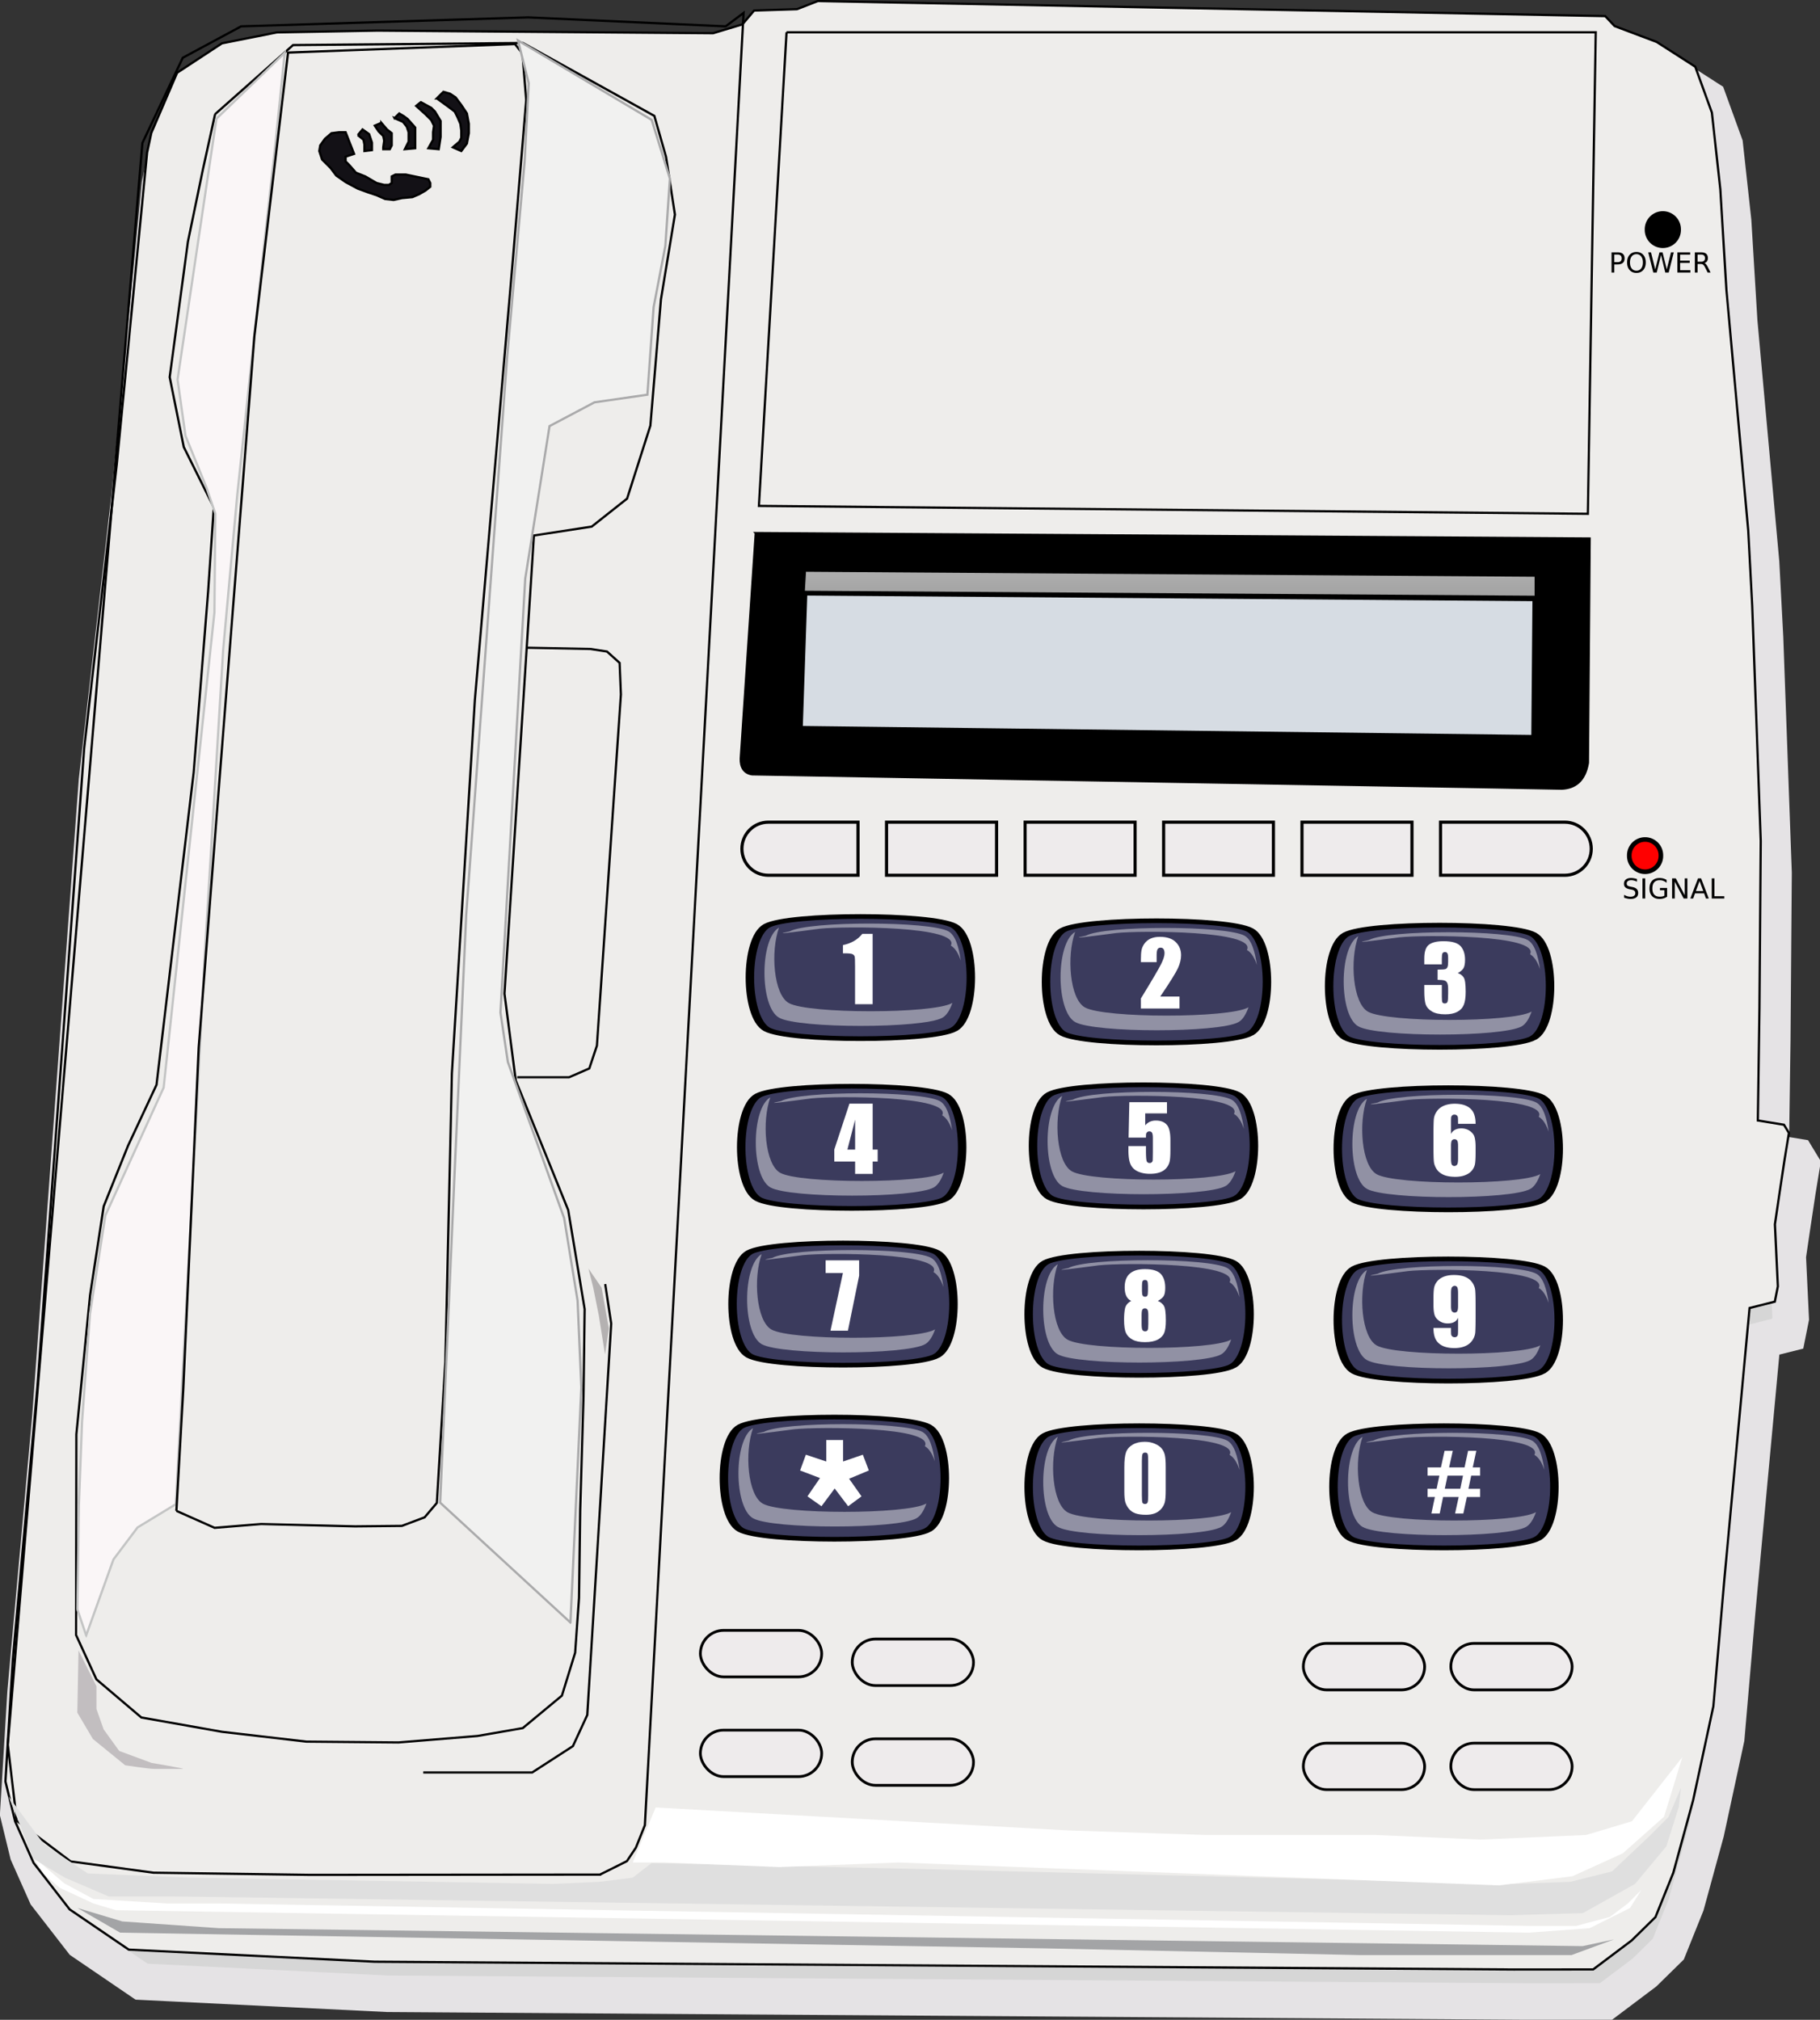 <svg xmlns="http://www.w3.org/2000/svg" viewBox="0 0 535.3 594.13" version="1.0"><rect x="0" y="0" width="535.3" height="594.13" fill="#333333" stroke="none"/><defs><linearGradient id="a" y2="4079.3" gradientUnits="userSpaceOnUse" y1="3841.3" gradientTransform="matrix(11.994 0 0 .479 -516.29 -1723.5)" x2="71.632" x1="71.583"><stop offset="0" stop-color="#fff"/><stop offset="1" stop-color="#fff" stop-opacity=".297"/></linearGradient></defs><path d="M48.283 48.515l7.579-17.678 13.191-8.66 16.163-3.217 29.654-.531 98.62.777 8.63-2.601 3.46-4.074 12.6-.399 6.12-2.396 231.59 4.43 2.77 2.932 12.38 4.673 11.34 7.286 4.9 13.498 2.47 22.542 1.79 29.547 6.43 70.866 1.16 22.01 2.51 69.29-.38 49.31-.47 32.9 7.68 1.26 1.46 2.41-1.26 7.68-1.64 10.88-1.22 8.31.87 18.25-.9 4.5-7.43 1.87-7.39 79.57-3.24 37.55-5.96 27.65-5.83 21.32-5.25 13.07-7.02 6.89-11.31 8.51-23.37.01-335.03-2.28-72.311-3.56-17.395-11.85-10.595-13.66-5.42-12.19-2.858-11.77 2.146-35.56 7.286-80.83 13.724-187.49 9.591-83.55 8.924-91.707 1.241-5.788z" fill-rule="evenodd" stroke="#e5e3e5" stroke-width="10.743" fill="#d6d6d6"/><path d="M44.512 39.088l7.58-17.678 13.19-8.66 16.163-3.218 29.645-.53 98.63.777 8.63-2.602 3.45-4.073 12.61-.4L240.53.31l231.59 4.43 2.77 2.932 12.38 4.673 11.34 7.285 4.89 13.499 2.48 22.541 1.79 29.548 6.42 70.863 1.17 22.02 2.51 69.29-.38 49.31-.47 32.89 7.68 1.26 1.46 2.41-1.26 7.69-1.64 10.87-1.22 8.31.86 18.25-.89 4.5-7.43 1.87-7.39 79.58-3.25 37.54-5.95 27.65-5.83 21.33-5.25 13.06-7.02 6.89-11.31 8.51-23.37.02-335.03-2.29-72.312-3.56-17.395-11.84-10.594-13.67-5.42-12.19L1.6 524.01l2.145-35.56 7.287-80.83 13.723-187.49 9.591-83.55 8.924-91.704 1.241-5.788z" fill-rule="evenodd" stroke="#000" stroke-width=".659" fill="#eeedeb"/><path d="M63.26 33.585l22.937-20.326 67.593-.61 38.66 21.437 3.44 12.018 2.62 17.005-4.11 24.935-3.11 37.156-6.85 21.47-10.4 8.23-17 2.62-8.66 134.77 3.32 25.56 15.42 38.09 4.84 29.13-.34 25.85-.97 33.29-.35 25.86-1.14 16.08-3.89 12.62-11.51 9.55-13.34 2.32-23.22 1.9-27.077-.24-24.835-2.89-23.714-4.21-13.217-11.22-5.987-13.04.09-59.04 4.032-40.92 4.01-26.16 7.153-17.8 8.375-17.91 10.931-91.91 4.254-53.23 1.667-24.74-8.83-17.73-4.143-20.57 5.354-39.793 4.41-21.27 3.587-16.282z" stroke="#000" stroke-width=".659" fill="none"/><path d="M25.345 481.05l8.019-22.32 7.103-9.44 11.255-6.83 8.474-161.15 5.433-90.03 4.143-45.63 6.695-62.564 4.544-40.734 2.729-26.804-20.074 19.363-11.442 76.739 2.338 16.54 6.169 15.25 2.596 7.66-.256 29.05-14.938 139.77-17.141 37.61-4.526 28.92-2.329 31.69-.934 24.69-.454 30.55 2.596 7.67z" fill-rule="evenodd" stroke="#c3c4c4" stroke-width=".659" fill="#faf6f7"/><path d="M51.882 444.42l11.237 4.99 13.691-1.12 27.62.69 13.77-.14 6.69-2.52 3.59-4.23 2.51-41.55 1.92-84.82 6.76-109.83 11.12-128.88 3.98-47.584-1.12-13.69-2.19-2.774-66.742 2.506-9.904 83.504-10.137 128.81-6.232 80.25-4.553 100.79-2.01 35.6z" stroke="#000" stroke-width=".659" fill="none"/><path d="M167.78 477.27l-38.32-35.26 4.19-95.72 3.46-77.01 12.07-164.49 5.13-57.374 1.19-22.947-3.15-12.565 39.32 23.364 5.36 17.282-1.34 19.798-3.45 18.002-1.83 25.75-15.57 2.25-13.21 6.99-7.15 44.89-7.29 127.59 2.18 14.58 16.55 45.9 3.96 24.29 1.1 25.51-3.2 69.17z" fill-rule="evenodd" stroke="#aaaaab" stroke-width=".659" fill="#f1f1f0"/><path d="M222.29 156.8l245.26 1.6-.51 66c-.91 5.42-3.88 7.4-7.67 7.59l-20.29-.38-217.88-3.84c-2.4-.37-3.4-2.15-3.33-4.65l4.42-66.32z" fill-rule="evenodd" stroke="#000" stroke-width=".659"/><g fill-rule="evenodd"><path d="M577.99 279.27c-2.93 5.07-28.19 11.84-33.26 8.91-5.07-2.92-11.85-28.19-8.92-33.26s28.2-11.84 33.27-8.92c5.07 2.93 11.84 28.2 8.91 33.27z" transform="matrix(1.544 .229 -.414 .854 -496.229 -68.073)" stroke="#000" stroke-width="1.558" fill="#3b3b5d"/><path d="M229.122 272.854c-5.71 3.3-5.71 23.333.04 26.514 5.768 3.2 42.24 3.2 48.009 0 1.284-.711 2.252-2.371 2.963-4.406-.04.02-.079.079-.118.099-5.77 3.2-42.22 3.2-47.99 0-4.504-2.49-5.433-15.193-2.904-22.207z" fill="#fff" fill-opacity=".438"/><path d="M255.636 271.668c-10.274 0-20.548.751-23.353 2.292-5.572 1.146.85.257 8.93-.79 7.172-.77 41.391-.77 38.447 4.979 1.284.73 2.233 2.331 2.924 4.406-.553-3.912-1.56-7.449-3.615-8.595-2.806-1.54-13.08-2.292-23.333-2.292z" fill="#fff" fill-opacity=".434"/></g><path d="M256.66 274.69v20.69h-5.17v-11.09c0-1.6-.03-2.57-.11-2.89s-.29-.57-.64-.73c-.34-.17-1.11-.25-2.3-.25h-.51V278c2.5-.53 4.39-1.64 5.69-3.31h3.04" fill="#fff"/><g fill-rule="evenodd"><path d="M577.99 279.27c-2.93 5.07-28.19 11.84-33.26 8.91-5.07-2.92-11.85-28.19-8.92-33.26s28.2-11.84 33.27-8.92c5.07 2.93 11.84 28.2 8.91 33.27z" transform="matrix(1.544 .229 -.414 .854 -409.136 -66.808)" stroke="#000" stroke-width="1.558" fill="#3b3b5d"/><path d="M316.21 274.138c-5.71 3.3-5.71 23.333.04 26.514 5.77 3.2 42.24 3.2 48.01 0 1.284-.711 2.252-2.37 2.963-4.406-.04.02-.079.08-.118.099-5.77 3.2-42.221 3.2-47.99 0-4.505-2.49-5.433-15.193-2.904-22.207z" fill="#fff" fill-opacity=".438"/><path d="M342.725 272.953c-10.274 0-20.548.75-23.353 2.291-5.572 1.146.85.257 8.93-.79 7.172-.77 41.39-.77 38.447 4.979 1.284.731 2.233 2.331 2.924 4.406-.553-3.912-1.56-7.449-3.615-8.595-2.806-1.54-13.08-2.291-23.333-2.291z" fill="#fff" fill-opacity=".434"/></g><path d="M346.92 293.13v3.53h-11.36v-2.96c3.37-5.5 5.36-8.9 5.99-10.21.64-1.31.96-2.33.96-3.06 0-.56-.1-.98-.29-1.25-.19-.29-.48-.43-.87-.43s-.69.16-.88.46c-.19.31-.28.92-.28 1.83v1.97h-4.63v-.75c0-1.16.06-2.07.18-2.74s.41-1.33.88-1.98 1.08-1.14 1.83-1.47 1.65-.5 2.69-.5c2.06 0 3.61.51 4.66 1.54 1.05 1.01 1.58 2.3 1.58 3.85 0 1.19-.3 2.44-.89 3.76s-2.33 4.12-5.23 8.41h5.66" fill="#fff"/><path d="M577.99 279.27c-2.93 5.07-28.19 11.84-33.26 8.91-5.07-2.92-11.85-28.19-8.92-33.26s28.2-11.84 33.27-8.92c5.07 2.93 11.84 28.2 8.91 33.27z" transform="matrix(1.544 .229 -.414 .854 -325.868 -65.524)" fill-rule="evenodd" stroke="#000" stroke-width="1.558" fill="#3b3b5d"/><path d="M399.486 275.403c-5.71 3.299-5.71 23.333.04 26.513 5.769 3.201 42.24 3.201 48.01 0 1.284-.71 2.252-2.37 2.963-4.405-.04.02-.079.079-.119.098-5.769 3.201-42.22 3.201-47.99 0-4.504-2.489-5.432-15.193-2.904-22.206z" fill-rule="evenodd" fill="#fff" fill-opacity=".438"/><path d="M426 274.217c-10.273 0-20.547.75-23.352 2.292-5.572 1.146.85.257 8.93-.79 7.172-.77 41.39-.77 38.447 4.978 1.284.731 2.232 2.332 2.924 4.406-.553-3.912-1.56-7.448-3.616-8.594-2.805-1.541-13.079-2.292-23.333-2.292z" fill-rule="evenodd" fill="#fff" fill-opacity=".434"/><path d="M428.762 286.233c.785.269 1.367.697 1.752 1.308.385.596.574 1.999.574 4.216 0 1.643-.189 2.922-.56 3.83-.377.902-1.024 1.593-1.948 2.072-.915.466-2.093.706-3.532.706-1.636 0-2.922-.277-3.86-.822-.93-.552-1.541-1.228-1.84-2.02-.29-.8-.435-2.181-.435-4.151v-1.636h5.16v3.359c0 .894.052 1.468.153 1.715.11.24.35.356.713.356.407 0 .668-.152.792-.458.13-.305.196-1.112.196-2.406v-1.432c0-.792-.094-1.366-.269-1.737-.181-.364-.443-.603-.792-.712-.349-.117-1.025-.19-2.035-.204v-3.002c1.228 0 1.984-.051 2.275-.145.29-.088.501-.298.625-.611.13-.313.196-.807.196-1.483v-1.148c0-.727-.08-1.2-.232-1.432-.146-.233-.371-.342-.69-.342-.357 0-.604.124-.742.37-.124.233-.19.75-.19 1.542v1.7h-5.16V281.9c0-1.97.45-3.307 1.352-3.998.901-.698 2.34-1.046 4.303-1.046 2.464 0 4.136.48 5.016 1.446.872.96 1.315 2.297 1.315 4.013 0 1.155-.16 1.999-.472 2.515-.32.508-.872.981-1.665 1.403" fill="#fff"/><g fill-rule="evenodd"><path d="M577.99 279.27c-2.93 5.07-28.19 11.84-33.26 8.91-5.07-2.92-11.85-28.19-8.92-33.26s28.2-11.84 33.27-8.92c5.07 2.93 11.84 28.2 8.91 33.27z" transform="matrix(1.544 .229 -.414 .854 -498.781 -18.147)" stroke="#000" stroke-width="1.558" fill="#3b3b5d"/><path d="M226.573 322.78c-5.71 3.3-5.71 23.333.04 26.514 5.769 3.2 42.24 3.2 48.01 0 1.283-.712 2.252-2.371 2.963-4.406-.04.02-.08.079-.119.099-5.769 3.2-42.22 3.2-47.99 0-4.504-2.49-5.433-15.193-2.904-22.207z" fill="#fff" fill-opacity=".438"/><path d="M253.087 321.594c-10.274 0-20.547.751-23.353 2.292-5.571 1.146.85.257 8.93-.79 7.172-.77 41.391-.77 38.448 4.979 1.284.73 2.232 2.331 2.924 4.405-.554-3.911-1.561-7.448-3.616-8.594-2.805-1.54-13.079-2.292-23.333-2.292z" fill="#fff" fill-opacity=".434"/></g><path d="M256.67 324.63v13.52h1.47v3.52h-1.47v3.64h-5.16v-3.64h-6.13v-3.52l4.46-13.52h6.83m-5.16 13.52v-8.81l-2.27 8.81h2.27" fill="#fff"/><g fill-rule="evenodd"><path d="M577.99 279.27c-2.93 5.07-28.19 11.84-33.26 8.91-5.07-2.92-11.85-28.19-8.92-33.26s28.2-11.84 33.27-8.92c5.07 2.93 11.84 28.2 8.91 33.27z" transform="matrix(1.544 .229 -.414 .854 -412.963 -18.562)" stroke="#000" stroke-width="1.558" fill="#3b3b5d"/><path d="M312.398 322.365c-5.71 3.3-5.71 23.333.04 26.514 5.768 3.2 42.24 3.2 48.009 0 1.284-.711 2.252-2.371 2.963-4.406-.04.02-.079.079-.118.099-5.77 3.2-42.221 3.2-47.99 0-4.505-2.49-5.433-15.193-2.904-22.207z" fill="#fff" fill-opacity=".438"/><path d="M338.912 321.18c-10.274 0-20.548.75-23.353 2.291-5.572 1.146.85.257 8.93-.79 7.172-.77 41.39-.77 38.447 4.979 1.284.73 2.233 2.331 2.924 4.406-.553-3.912-1.56-7.449-3.615-8.595-2.806-1.54-13.08-2.292-23.333-2.292z" fill="#fff" fill-opacity=".434"/></g><path d="M343.23 324.2v3.31h-6.4v3.51c.8-.94 1.83-1.41 3.09-1.41 1.43 0 2.5.4 3.22 1.2.74.79 1.1 2.32 1.1 4.58v2.96c0 1.46-.07 2.54-.21 3.23-.14.68-.44 1.31-.9 1.9-.46.58-1.1 1.03-1.93 1.34-.82.31-1.82.46-3 .46-1.33 0-2.5-.23-3.51-.69-1.02-.46-1.74-1.16-2.16-2.08-.43-.92-.64-2.34-.64-4.27v-1.12h5.16v1.29c0 1.34.05 2.29.14 2.85s.42.84.97.84c.26 0 .46-.08.61-.24.17-.16.25-.34.26-.52.02-.19.03-1 .05-2.44v-4.11c0-.77-.08-1.3-.24-1.58s-.43-.42-.81-.42a.84.84 0 00-.6.22c-.16.14-.27.3-.32.47-.04.16-.06.54-.06 1.15h-5.11l.22-10.43h11.07" fill="#fff"/><path d="M577.99 279.27c-2.93 5.07-28.19 11.84-33.26 8.91-5.07-2.92-11.85-28.19-8.92-33.26s28.2-11.84 33.27-8.92c5.07 2.93 11.84 28.2 8.91 33.27z" transform="matrix(1.544 .229 -.414 .854 -323.317 -17.712)" fill-rule="evenodd" stroke="#000" stroke-width="1.558" fill="#3b3b5d"/><path d="M402.037 323.214c-5.71 3.3-5.71 23.333.04 26.514 5.769 3.201 42.24 3.201 48.01 0 1.283-.71 2.251-2.37 2.963-4.405-.04.02-.08.079-.119.098-5.769 3.201-42.22 3.201-47.99 0-4.504-2.49-5.433-15.193-2.904-22.207z" fill-rule="evenodd" fill="#fff" fill-opacity=".438"/><path d="M428.551 322.029c-10.274 0-20.547.75-23.353 2.292-5.571 1.146.85.257 8.93-.79 7.172-.771 41.391-.771 38.447 4.978 1.285.731 2.233 2.332 2.925 4.406-.554-3.912-1.561-7.448-3.616-8.594-2.805-1.541-13.08-2.292-23.333-2.292z" fill-rule="evenodd" fill="#fff" fill-opacity=".434"/><path d="M434.008 330.57h-5.161c0-.96-.015-1.563-.044-1.81a.882.882 0 00-.305-.64c-.175-.174-.422-.254-.742-.254-.261 0-.48.08-.647.24a.962.962 0 00-.298.625c-.021.254-.036.77-.036 1.548v3.293a2.634 2.634 0 011.163-1.236c.509-.283 1.141-.421 1.89-.421.945 0 1.78.254 2.508.763.72.516 1.185 1.127 1.374 1.839.196.72.298 1.686.298 2.9v1.65c0 1.447-.058 2.53-.168 3.235s-.407 1.36-.894 1.97c-.48.596-1.134 1.061-1.977 1.388-.836.335-1.81.502-2.93.502-1.388 0-2.522-.196-3.408-.574-.887-.386-1.578-.938-2.057-1.65-.48-.727-.764-1.483-.844-2.276s-.116-2.326-.116-4.615v-2.857c0-2.464.036-4.107.102-4.936.072-.836.37-1.62.894-2.362.516-.742 1.228-1.294 2.122-1.665.902-.37 1.941-.56 3.119-.56 1.446 0 2.631.233 3.562.706.93.465 1.592 1.126 1.991 1.977s.604 1.926.604 3.22m-5.161 6.455c0-.734-.08-1.236-.247-1.505-.16-.276-.422-.414-.793-.414-.356 0-.618.13-.792.4-.16.254-.24.763-.24 1.519v3.743c0 .909.08 1.505.233 1.789.16.283.421.421.792.421.218 0 .45-.109.69-.32.233-.218.357-.807.357-1.759v-3.874" fill="#fff"/><g fill-rule="evenodd"><path d="M577.99 279.27c-2.93 5.07-28.19 11.84-33.26 8.91-5.07-2.92-11.85-28.19-8.92-33.26s28.2-11.84 33.27-8.92c5.07 2.93 11.84 28.2 8.91 33.27z" transform="matrix(1.544 .229 -.414 .854 -501.333 27.966)" stroke="#000" stroke-width="1.558" fill="#3b3b5d"/><path d="M224.025 368.893c-5.71 3.3-5.71 23.333.04 26.514 5.768 3.2 42.24 3.2 48.009 0 1.284-.712 2.252-2.371 2.963-4.406-.04.02-.079.079-.118.099-5.77 3.2-42.221 3.2-47.99 0-4.505-2.49-5.433-15.194-2.904-22.207z" fill="#fff" fill-opacity=".438"/><path d="M250.538 367.707c-10.273 0-20.547.751-23.352 2.292-5.572 1.146.85.257 8.93-.79 7.172-.77 41.39-.77 38.447 4.979 1.284.73 2.232 2.33 2.924 4.405-.553-3.912-1.56-7.448-3.616-8.594-2.805-1.541-13.079-2.292-23.333-2.292z" fill="#fff" fill-opacity=".434"/></g><path d="M252.69 370.73v4.51l-3.3 16.18h-5.13l3.66-16.97h-5.09v-3.72h9.86" fill="#fff"/><g fill-rule="evenodd"><path d="M577.99 279.27c-2.93 5.07-28.19 11.84-33.26 8.91-5.07-2.92-11.85-28.19-8.92-33.26s28.2-11.84 33.27-8.92c5.07 2.93 11.84 28.2 8.91 33.27z" transform="matrix(1.544 .229 -.414 .854 -414.237 30.95)" stroke="#000" stroke-width="1.558" fill="#3b3b5d"/><path d="M311.113 371.876c-5.71 3.3-5.71 23.333.04 26.514 5.769 3.2 42.24 3.2 48.01 0 1.284-.711 2.252-2.371 2.963-4.406-.04.02-.08.08-.119.099-5.769 3.2-42.22 3.2-47.99 0-4.504-2.49-5.432-15.193-2.904-22.207z" fill="#fff" fill-opacity=".438"/><path d="M337.627 370.69c-10.273 0-20.547.751-23.352 2.292-5.572 1.146.85.257 8.93-.79 7.171-.77 41.39-.77 38.447 4.979 1.284.73 2.232 2.331 2.924 4.406-.553-3.912-1.561-7.449-3.616-8.595-2.805-1.54-13.079-2.291-23.333-2.291z" fill="#fff" fill-opacity=".434"/></g><path d="M340.54 382.67c.76.3 1.34.76 1.75 1.38.41.6.61 2.05.61 4.34 0 1.67-.16 2.9-.48 3.69-.33.8-.96 1.45-1.89 1.96-.94.5-2.2.75-3.77.75-1.54 0-2.75-.24-3.64-.73-.9-.48-1.54-1.12-1.93-1.93-.39-.8-.58-2.13-.58-3.99 0-1.26.09-2.34.28-3.26.2-.92.8-1.66 1.82-2.21-.64-.31-1.12-.8-1.45-1.46-.31-.67-.47-1.52-.47-2.56 0-1.78.49-3.11 1.48-3.99.99-.9 2.47-1.35 4.44-1.35 2.27 0 3.84.48 4.71 1.42.87.95 1.3 2.3 1.3 4.05 0 1.12-.14 1.92-.43 2.42-.28.49-.86.98-1.75 1.47m-2.9-4.45c0-.7-.07-1.16-.19-1.38-.12-.23-.36-.34-.71-.34-.34 0-.57.12-.69.37-.11.23-.17.69-.17 1.35v1.57c0 .62.06 1.05.2 1.29s.37.36.69.36c.34 0 .57-.11.69-.34.12-.24.18-.73.18-1.46v-1.42m.1 8.6c0-.79-.08-1.32-.24-1.57-.16-.27-.42-.4-.77-.4-.34 0-.59.13-.74.38-.14.25-.22.78-.22 1.59v2.68c0 .9.08 1.47.25 1.73.17.25.43.38.79.38s.61-.13.74-.38c.13-.27.19-.85.19-1.77v-2.64" fill="#fff"/><path d="M577.99 279.27c-2.93 5.07-28.19 11.84-33.26 8.91-5.07-2.92-11.85-28.19-8.92-33.26s28.2-11.84 33.27-8.92c5.07 2.93 11.84 28.2 8.91 33.27z" transform="matrix(1.544 .229 -.414 .854 -323.317 32.648)" fill-rule="evenodd" stroke="#000" stroke-width="1.558" fill="#3b3b5d"/><path d="M402.037 373.575c-5.71 3.3-5.71 23.333.04 26.514 5.769 3.2 42.24 3.2 48.01 0 1.283-.711 2.251-2.37 2.963-4.406-.04.02-.08.08-.119.099-5.769 3.2-42.22 3.2-47.99 0-4.504-2.49-5.433-15.193-2.904-22.207z" fill-rule="evenodd" fill="#fff" fill-opacity=".438"/><path d="M428.551 372.39c-10.274 0-20.547.75-23.353 2.291-5.571 1.146.85.257 8.93-.79 7.172-.77 41.391-.77 38.447 4.979 1.285.73 2.233 2.331 2.925 4.406-.554-3.912-1.561-7.449-3.616-8.595-2.805-1.54-13.08-2.291-23.333-2.291z" fill-rule="evenodd" fill="#fff" fill-opacity=".434"/><path d="M421.614 390.627h5.161c0 .967.015 1.578.036 1.832.03.247.131.45.306.625.189.167.443.255.756.255a.92.92 0 00.654-.24.923.923 0 00.276-.625c.03-.262.044-.778.044-1.549v-3.3c-.255.56-.64.974-1.149 1.258-.516.269-1.148.407-1.904.407-.945 0-1.781-.255-2.508-.77-.72-.51-1.185-1.12-1.381-1.84-.196-.712-.291-1.679-.291-2.9v-1.65c0-1.447.05-2.522.167-3.228.117-.712.415-1.359.894-1.955.473-.603 1.134-1.076 1.977-1.41.844-.327 1.825-.494 2.944-.494 1.374 0 2.508.189 3.395.574s1.57.938 2.057 1.664c.487.713.77 1.469.843 2.261.08.792.117 2.326.117 4.594v2.879c0 2.464-.037 4.107-.102 4.943-.073.828-.37 1.613-.894 2.355s-1.229 1.294-2.123 1.672c-.894.363-1.926.552-3.104.552-1.46 0-2.653-.24-3.576-.705-.923-.473-1.585-1.127-1.999-1.984-.4-.85-.596-1.92-.596-3.22m5.161-6.448c0 .865.109 1.403.334 1.606s.466.306.698.306c.364 0 .618-.124.785-.378.167-.27.255-.778.255-1.534v-3.744c0-.916-.08-1.512-.247-1.788-.153-.283-.408-.422-.778-.422-.218 0-.45.11-.69.328s-.357.8-.357 1.751v3.875" fill="#fff"/><g fill-rule="evenodd"><path d="M577.99 279.27c-2.93 5.07-28.19 11.84-33.26 8.91-5.07-2.92-11.85-28.19-8.92-33.26s28.2-11.84 33.27-8.92c5.07 2.93 11.84 28.2 8.91 33.27z" transform="matrix(1.544 .229 -.414 .854 -503.884 79.176)" stroke="#000" stroke-width="1.558" fill="#3b3b5d"/><path d="M221.476 420.103c-5.71 3.3-5.71 23.333.04 26.514 5.768 3.2 42.24 3.2 48.009 0 1.284-.712 2.252-2.371 2.963-4.406-.039.02-.079.079-.118.099-5.77 3.2-42.22 3.2-47.99 0-4.504-2.49-5.433-15.193-2.904-22.207z" fill="#fff" fill-opacity=".438"/><path d="M247.99 418.917c-10.274 0-20.547.751-23.353 2.292-5.571 1.146.85.257 8.93-.79 7.172-.77 41.391-.77 38.447 4.979 1.285.73 2.233 2.331 2.924 4.405-.553-3.911-1.56-7.448-3.615-8.594-2.806-1.54-13.08-2.292-23.333-2.292z" fill="#fff" fill-opacity=".434"/></g><path d="M247.97 423.58v6.32l5.81-2 1.77 4.64-5.81 2.43 3.65 5.18-3.93 2.91-3.96-5.22-3.89 5.22-4.12-2.91 3.69-5.38-5.85-2.23 1.69-4.64 6 2v-6.32h4.95" fill="#fff"/><g fill-rule="evenodd"><path d="M577.99 279.27c-2.93 5.07-28.19 11.84-33.26 8.91-5.07-2.92-11.85-28.19-8.92-33.26s28.2-11.84 33.27-8.92c5.07 2.93 11.84 28.2 8.91 33.27z" transform="matrix(1.544 .229 -.414 .854 -414.237 81.725)" stroke="#000" stroke-width="1.558" fill="#3b3b5d"/><path d="M311.113 422.651c-5.71 3.3-5.71 23.333.04 26.514 5.769 3.201 42.24 3.201 48.01 0 1.284-.71 2.252-2.37 2.963-4.405-.04.02-.08.079-.119.098-5.769 3.2-42.22 3.2-47.99 0-4.504-2.49-5.432-15.193-2.904-22.207z" fill="#fff" fill-opacity=".438"/><path d="M337.627 421.466c-10.273 0-20.547.75-23.352 2.292-5.572 1.146.85.257 8.93-.79 7.171-.771 41.39-.771 38.447 4.978 1.284.731 2.232 2.332 2.924 4.406-.553-3.912-1.561-7.448-3.616-8.594-2.805-1.541-13.079-2.292-23.333-2.292z" fill="#fff" fill-opacity=".434"/></g><path d="M342.86 431.5v6.9c0 1.56-.08 2.7-.25 3.42s-.52 1.38-1.06 2.01c-.54.62-1.19 1.07-1.94 1.34-.76.27-1.61.41-2.55.41-1.23 0-2.26-.14-3.08-.42-.81-.29-1.47-.74-1.95-1.35-.49-.6-.83-1.24-1.04-1.9-.2-.67-.3-1.74-.3-3.19v-7.22c0-1.9.16-3.33.48-4.27.34-.95.99-1.71 1.96-2.28.98-.57 2.16-.85 3.55-.85 1.13 0 2.15.2 3.04.6.9.39 1.56.87 2.01 1.44.44.57.74 1.22.89 1.93.16.72.24 1.86.24 3.43m-5.16-1.74c0-1.1-.05-1.79-.16-2.06-.11-.28-.35-.42-.74-.42s-.64.15-.77.45c-.12.29-.18.96-.18 2.03v10.09c0 1.2.06 1.93.17 2.17.12.25.37.38.75.38s.63-.15.75-.44.18-.94.18-1.95v-10.25" fill="#fff"/><path d="M577.99 279.27c-2.93 5.07-28.19 11.84-33.26 8.91-5.07-2.92-11.85-28.19-8.92-33.26s28.2-11.84 33.27-8.92c5.07 2.93 11.84 28.2 8.91 33.27z" transform="matrix(1.544 .229 -.414 .854 -324.592 81.725)" fill-rule="evenodd" stroke="#000" stroke-width="1.558" fill="#3b3b5d"/><path d="M400.76 422.651c-5.709 3.3-5.709 23.333.04 26.514 5.77 3.201 42.24 3.201 48.01 0 1.284-.71 2.252-2.37 2.963-4.405-.04.02-.079.079-.118.098-5.77 3.2-42.22 3.2-47.99 0-4.505-2.49-5.433-15.193-2.904-22.207z" fill-rule="evenodd" fill="#fff" fill-opacity=".438"/><path d="M427.275 421.466c-10.274 0-20.548.75-23.353 2.292-5.572 1.146.85.257 8.93-.79 7.172-.771 41.391-.771 38.447 4.978 1.284.731 2.233 2.332 2.924 4.406-.553-3.912-1.56-7.448-3.615-8.594-2.806-1.541-13.08-2.292-23.333-2.292z" fill-rule="evenodd" fill="#fff" fill-opacity=".434"/><path d="M419.872 431.642h3.932l1.076-4.892h2.414l-1.076 4.892h4.536l1.046-4.892h2.42l-1.053 4.892h2.173v2.428h-2.631l-.807 3.86h3.438v2.413h-3.896l-1.047 4.856h-2.427l1.06-4.856h-4.586l-.996 4.856h-2.442l1.032-4.856h-2.166v-2.413h2.668l.806-3.86h-3.474v-2.428m5.888 2.428l-.807 3.846h4.55l.793-3.846h-4.536" fill="#fff"/><rect ry="6.841" height="13.683" width="35.672" y="479.57" x="206" fill-rule="evenodd" stroke="#000" stroke-width=".809" fill="#eeebec"/><path d="M225.99 241.84c-4.32 0-7.78 3.52-7.78 7.84s3.46 7.78 7.78 7.78h26.37v-15.62h-26.37zm34.76 0v15.62h32.36v-15.62h-32.36zm40.75 0v15.62h32.35v-15.62H301.5zm40.75 0v15.62h32.29v-15.62h-32.29zm40.69 0v15.62h32.35v-15.62h-32.35zm40.75 0v15.62h36.55c4.32 0 7.78-3.46 7.78-7.78s-3.46-7.84-7.78-7.84h-36.55z" fill-rule="evenodd" stroke="#000" stroke-width=".922" fill="#eeebec"/><path d="M231.34 9.493l-8.13 139.32 243.81 2.32 2.32-141.64-238 .004z" stroke="#000" stroke-width=".659" fill="none"/><path d="M493.717 67.54a4.644 4.644 0 11-9.286 0 4.644 4.644 0 119.286 0z" fill-rule="evenodd" stroke="#000" stroke-width="1.359"/><path d="M474.79 74.886v2.23h1.01c.37 0 .66-.096.87-.29.2-.193.3-.469.3-.827 0-.355-.1-.629-.3-.822-.21-.194-.5-.291-.87-.291h-1.01m-.8-.659h1.81c.67 0 1.17.151 1.51.453.34.299.51.739.51 1.319 0 .586-.17 1.029-.51 1.328s-.84.449-1.51.449h-1.01v2.385h-.8v-5.934m7.32.544c-.58 0-1.05.217-1.39.652s-.51 1.027-.51 1.777c0 .747.17 1.338.51 1.773.34.434.81.652 1.39.652s1.04-.218 1.38-.652c.35-.435.52-1.026.52-1.773 0-.75-.17-1.342-.52-1.777-.34-.435-.8-.652-1.38-.652m0-.652c.83 0 1.5.28 2 .839.49.557.74 1.304.74 2.242 0 .935-.25 1.683-.74 2.242-.5.556-1.17.834-2 .834s-1.5-.278-2-.834c-.5-.557-.75-1.304-.75-2.242s.25-1.685.75-2.242c.5-.559 1.17-.839 2-.839m3.47.108h.81l1.25 5.016 1.24-5.016h.91l1.24 5.016 1.25-5.016h.81l-1.49 5.934h-1.01l-1.25-5.151-1.26 5.151h-1.01l-1.49-5.934m8.57 0h3.76v.675h-2.95v1.757h2.82v.676h-2.82v2.15h3.02v.676h-3.83v-5.934m7.95 3.152c.18.058.34.183.5.373.17.191.33.454.5.787l.81 1.622h-.86l-.76-1.522c-.2-.398-.39-.661-.57-.791s-.43-.195-.75-.195h-.88v2.508h-.8v-5.934h1.81c.68 0 1.19.141 1.52.425s.5.711.5 1.284c0 .373-.09.684-.26.93s-.42.417-.76.513m-2.01-2.493v2.107h1.01c.39 0 .68-.089.88-.266.2-.18.29-.444.29-.791s-.09-.608-.29-.783c-.2-.178-.49-.267-.88-.267h-1.01M481.46 258.56v.79c-.3-.15-.59-.26-.86-.33s-.53-.11-.78-.11c-.44 0-.78.09-1.01.26a.83.83 0 00-.36.72c0 .26.08.46.24.6.15.13.45.24.89.32l.49.1c.6.11 1.04.31 1.32.6.29.29.43.67.43 1.15 0 .58-.19 1.02-.58 1.31-.38.3-.95.45-1.69.45a4.2 4.2 0 01-.9-.1 6.64 6.64 0 01-.98-.28v-.83c.32.19.64.32.96.42.31.09.62.14.92.14.46 0 .81-.09 1.06-.28.25-.18.37-.43.37-.77 0-.29-.09-.52-.27-.68-.17-.16-.47-.29-.88-.37l-.48-.09c-.6-.12-1.04-.31-1.3-.57-.27-.25-.41-.6-.41-1.06 0-.52.19-.93.56-1.24.37-.3.88-.45 1.53-.45.28 0 .56.03.85.08s.58.12.88.22m1.63-.19h.8v5.93h-.8v-5.93m6.45 5.09v-1.6h-1.31v-.66h2.1v2.55c-.31.22-.65.39-1.02.5-.38.11-.78.17-1.2.17-.93 0-1.65-.27-2.18-.81-.52-.55-.78-1.3-.78-2.27s.26-1.72.78-2.27c.53-.54 1.25-.81 2.18-.81.39 0 .75.05 1.1.14.35.1.67.24.97.42v.86c-.3-.25-.61-.44-.95-.57-.33-.13-.68-.19-1.05-.19-.73 0-1.27.2-1.64.61-.36.4-.54 1.01-.54 1.81s.18 1.4.54 1.81c.37.4.91.61 1.64.61.28 0 .53-.03.76-.07.22-.05.42-.13.6-.23m2.26-5.09h1.08l2.64 4.96v-4.96h.77v5.93h-1.08l-2.63-4.96v4.96h-.78v-5.93m8.08.79l-1.09 2.95h2.18l-1.09-2.95m-.46-.79h.91l2.26 5.93h-.83l-.54-1.52h-2.68l-.54 1.52h-.84l2.26-5.93m4.04 0h.8v5.26h2.89v.67h-3.69v-5.93"/><path d="M488.497 251.68a4.644 4.644 0 11-9.286 0 4.644 4.644 0 119.286 0z" fill-rule="evenodd" stroke="#000" stroke-width="1.359" fill="red"/><path d="M23.093 485.46l-.352 18.31 4.577 7.75 9.507 7.74s7.041 1.06 8.45 1.06h8.45c1.408 0-9.155-1.76-9.155-1.76l-9.506-3.52-4.577-6.34-2.113-5.99v-6.69l-5.281-10.56z" fill-rule="evenodd" fill="#c2bec0"/><path d="M124.49 521.37h32.04l11.97-7.74 4.23-9.16 3.52-57.39 3.52-57.74-1.76-11.62" stroke="#000" stroke-width=".659" fill="none"/><path d="M173.08 373.15l3.87 5.63 2.12 11.97-1.12 7.69-1.83-11.5-1.63-8.16-1.41-5.63z" fill-rule="evenodd" fill="#b4b1b1"/><path d="M155.12 190.53l18.58.37 4.83.75 3.71 3.34.38 9.29-7.06 103.31-2.23 6.69-5.95 2.6h-15.24" stroke="#000" stroke-width=".659" fill="none"/><rect ry="6.841" height="13.683" width="35.672" y="508.91" x="206" fill-rule="evenodd" stroke="#000" stroke-width=".809" fill="#eeebec"/><rect ry="6.841" height="13.683" width="35.672" y="482.12" x="250.66" fill-rule="evenodd" stroke="#000" stroke-width=".809" fill="#eeebec"/><rect ry="6.841" height="13.683" width="35.672" y="511.47" x="250.66" fill-rule="evenodd" stroke="#000" stroke-width=".809" fill="#eeebec"/><rect ry="6.841" height="13.683" width="35.672" y="483.4" x="383.34" fill-rule="evenodd" stroke="#000" stroke-width=".809" fill="#eeebec"/><rect ry="6.841" height="13.683" width="35.672" y="512.74" x="383.34" fill-rule="evenodd" stroke="#000" stroke-width=".809" fill="#eeebec"/><rect ry="6.841" height="13.683" width="35.672" y="483.4" x="426.72" fill-rule="evenodd" stroke="#000" stroke-width=".809" fill="#eeebec"/><rect ry="6.841" height="13.683" width="35.672" y="512.74" x="426.72" fill-rule="evenodd" stroke="#000" stroke-width=".809" fill="#eeebec"/><path d="M237.11 174.85l-1.32 39.02 214.93 2.64.33-40.01-213.94-1.65z" fill-rule="evenodd" stroke="#000" stroke-width=".659" fill="#d6dce3"/><path d="M237.06 168.19l214.3 1.46v5.58l-214.63-1.46.33-5.58z" fill-rule="evenodd" fill="url(#a)"/><path d="M9.664 546.06l9.237 7.92 8.577 4.61 21.772 1.32h15.175l385.98 6.6h13.19l9.9-2.64 5.28-3.96 3.95-3.96-3.29 5.28-11.88 5.94-17.81 1.32-415.66-6.6-6.602-1.98-9.897-4.61-4.618-3.96-3.3-5.28z" fill-rule="evenodd" fill="#fff"/><path d="M474.73 570.47l-12.53 4.62h-62.02l-93.03-1.98-271.83-4.62-12.536-7.26 13.196 3.96 28.37 1.98 401.14 5.28 9.24-1.98z" fill-rule="evenodd" fill="#a3a4a6"/><path d="M176.47 551.41l7.92-3.96 2.64-3.96 2.64-6.59L218.7 3.8l-5.28 3.955-58.06-2.64-84.45 2.64-17.154 9.237L41.88 42.063 2.293 513.143l2.64 22.44 15.833 11.95 24.357 3.32 46.222.64 85.125-.08z" stroke="#000" stroke-width=".659" fill="none"/><path d="M101.65 38.9l2.49 6.362-2.49.83v1.383l1.11 1.106 1.93 2.213 2.77 1.107 3.32 1.936 2.21.553h1.39l.83-.553v-1.936l1.1-.554h3.04l6.64 1.383.56 1.107v1.106l-1.39 1.107-1.93 1.106-1.94.83-3.04.277-2.49.553-2.49-.277-2.49-1.106-2.49-.83-3.04-1.107-3.6-1.936-2.764-1.936-1.66-2.213-2.489-2.489-.83-2.49.277-1.66 1.383-1.936 1.936-1.659 2.213-.277h1.934z" fill-rule="evenodd" stroke="#000" stroke-width=".659" fill="#131116"/><path d="M105.25 39.73l1.66 1.383.27 1.383v1.936l2.22-.276v-2.213l-.83-2.49-1.94-1.383-1.38 1.66zM112.16 36.134l-1.93.83 1.1 1.659 1.39 1.383.27 1.383-.27 1.937v.553h1.93l.56-1.107v-3.595l-1.39-1.107-1.66-1.936zM116.04 34.751l2.49 1.106 1.1 1.383.55 1.66v2.766l-1.1 2.213 3.04-.277v-6.085l-2.21-2.49-1.11-.829-1.38-.83-1.38 1.383zM123.78 30.048l-1.38 1.107 2.76 2.489 1.66 1.66.83 1.66-.27 1.936v2.213l-1.39 2.489 3.05.277.55-3.596v-4.702l-.83-1.383-.83-1.383-1.11-1.107-3.04-1.66zM128.48 28.942l3.05 2.213 2.21 1.66.83 1.659.83 1.936.27 1.937v2.213l-.55 1.106-1.93 1.66 2.48 1.106 1.66-2.213.56-3.042V36.41l-.56-3.042-1.66-2.49-1.65-2.213-1.66-1.106-1.94-.553-1.94 1.936z" fill-rule="evenodd" stroke="#000" stroke-width=".659" fill="#131116"/><path d="M494.41 525.9l-3.69 8.6-5.52 5.53-11.06 10.44-12.28 3.07-16.58.61-74.31-1.84-97.04-2.46-82.29-1.84-5.53 4.3-9.82 1.23-13.51.61-106.86-1.84-30.097-1.23-12.897-8.6-10.44-14.12 7.37 18.42 9.211 5.53 12.897 5.53h19.039l393.05 5.52 21.49-.61 15.36-8.6 9.21-11.05 3.68-11.67.62-5.53z" fill-rule="evenodd" fill="#dfdfdf"/><path d="M192.84 531.67l121.33 6.75 40.45 1.34h49.88l31.01 1.35 31-1.35 13.48-4.04 14.83-18.88-5.39 17.53-12.13 10.79-14.83 6.74-21.57 2.69-176.61-6.74-35.05 1.35-33.71-1.35h-9.43l6.74-16.18z" fill-rule="evenodd" fill="#fff"/></svg>